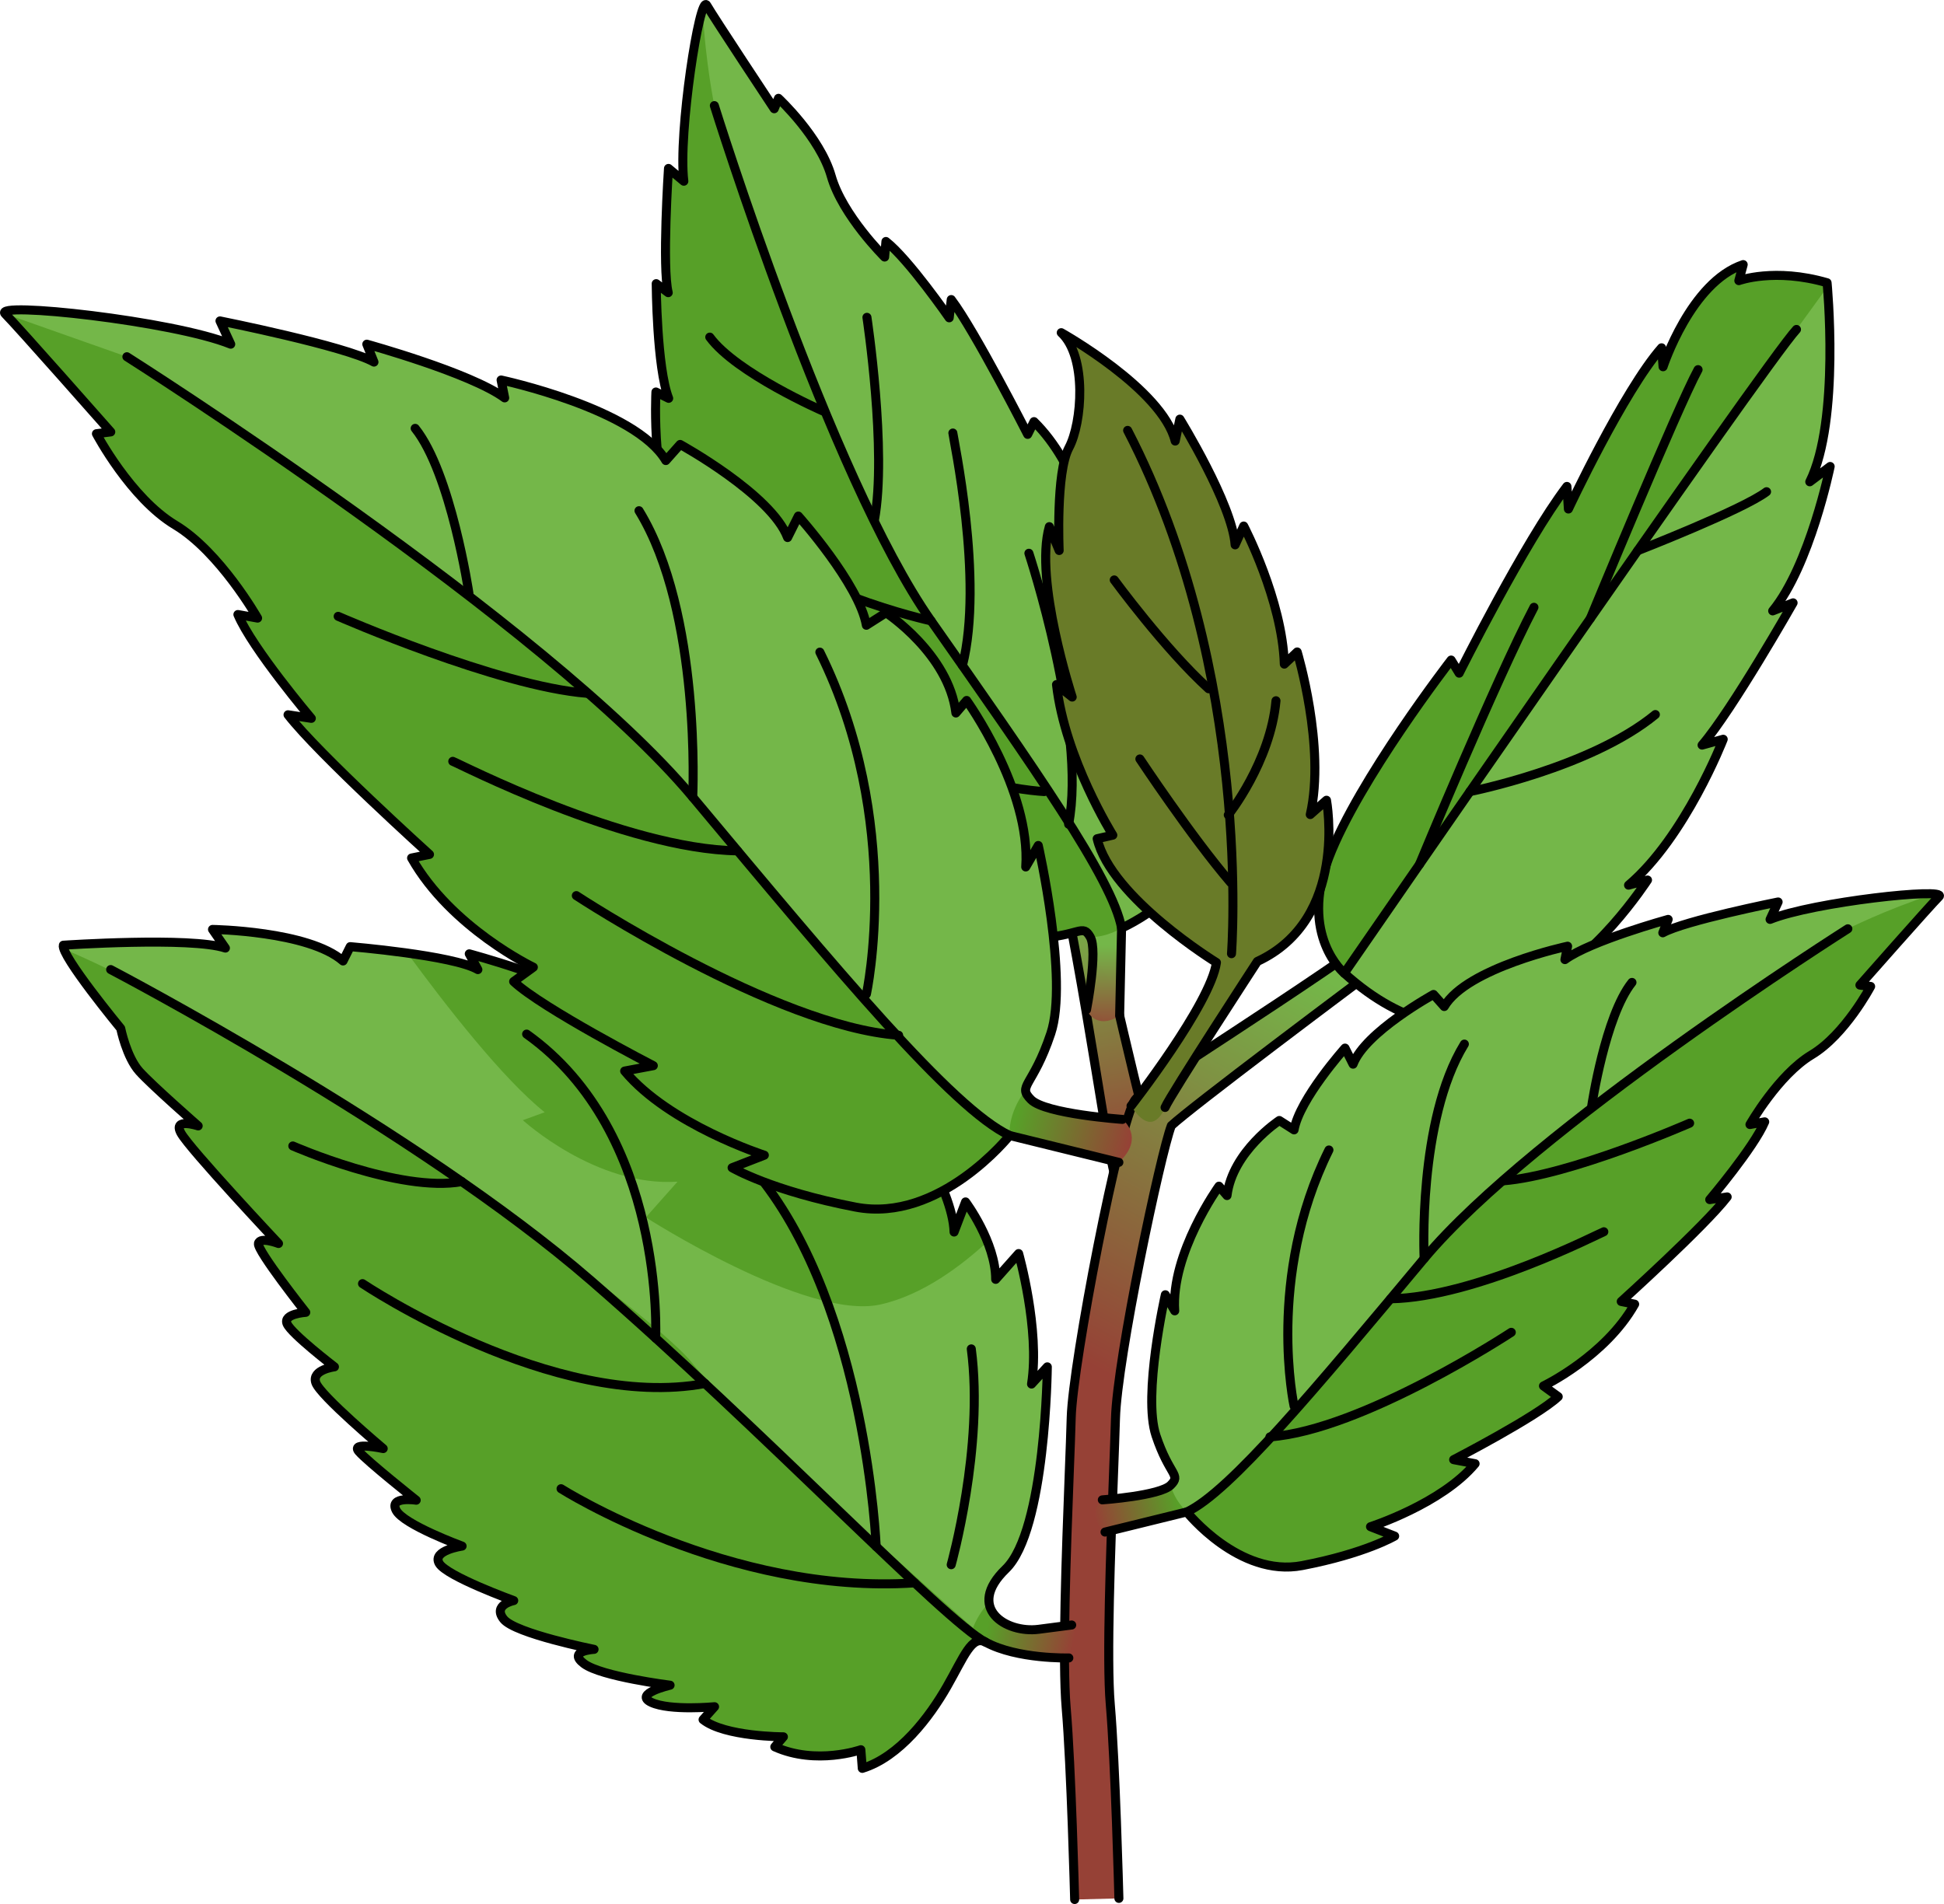 <?xml version="1.0" encoding="utf-8"?>
<!-- Generator: Adobe Illustrator 26.5.0, SVG Export Plug-In . SVG Version: 6.00 Build 0)  -->
<svg version="1.1" id="Camada_1" xmlns="http://www.w3.org/2000/svg" xmlns:xlink="http://www.w3.org/1999/xlink" x="0px" y="0px"
	 width="215.544px" height="211.15px" viewBox="0 0 215.544 211.15" enable-background="new 0 0 215.544 211.15"
	 xml:space="preserve">
<g>
	<linearGradient id="SVGID_1_" gradientUnits="userSpaceOnUse" x1="119.542" y1="99.668" x2="125.785" y2="129.212">
		<stop  offset="2.007735e-07" style="stop-color:#74B749"/>
		<stop  offset="1" style="stop-color:#964136"/>
	</linearGradient>
	<path fill="url(#SVGID_1_)" stroke="#000000" stroke-linecap="round" stroke-linejoin="round" stroke-miterlimit="10" d="
		M123.798,130.882c-0.907-1.62-3.354-21.307-6.891-36.985l2.828-0.425c2.755,12.218,7.355,32.065,8.335,34.94"/>
	<g>
		
			<linearGradient id="SVGID_00000115497612607567941320000002112218618204465838_" gradientUnits="userSpaceOnUse" x1="102.043" y1="104.192" x2="101.746" y2="114.201">
			<stop  offset="2.007735e-07" style="stop-color:#74B749"/>
			<stop  offset="1" style="stop-color:#964136"/>
		</linearGradient>
		<path fill="url(#SVGID_00000115497612607567941320000002112218618204465838_)" d="M120.473,111.976c0,0,0.971,2.346,3.668,0.668
			l0.216-9.722c0,0,8.895-3.855,9.444-11.242s-0.508-11.199-0.508-11.199l-1.772,2.408c0,0-0.405-8.606-3.882-13.552l-1.093,2.271
			c0,0-2.285-10.556-3.882-13.552l-1.639,1.322c0,0-1.435-7.762-6.377-12.621l-0.702,1.414c0,0-5.872-11.523-8.475-14.95
			l-0.225,2.024c0,0-4.499-6.504-7.017-8.465l-0.144,1.725c0,0-4.684-4.63-5.919-8.97c-1.235-4.341-5.85-8.631-5.85-8.631
			l-0.472,1.155c0,0-6.723-10.149-7.487-11.478s-3.19,14.211-2.536,19.517l-1.701-1.421c0,0-0.728,11.026-0.028,13.78l-1.333-1.001
			c0,0,0.054,9.313,1.381,12.717l-1.414-0.702c0,0-0.631,11.854,3.019,15.564l-1.668,0.833c0,0,2.13,8.751,5.354,11.063
			l-2.035,0.413c0,0,4.31,6.613,7.586,8.137l-1.489,1.362c0,0,2.027,6.158,6.798,8.085l-1.288,0.615c0,0,6.023,7.395,12.57,8.68
			l-2.076,0.563c0,0,10.525,5.563,15.411,5.277c4.887-0.286,5.1-1.671,5.973-0.153S120.473,111.976,120.473,111.976z"/>
		<path fill="#57A028" d="M103.24,68.853C92.006,52.838,79.205,11.711,79.205,11.711s-0.97-4.64-1.302-10.638
			c-0.984,2.731-2.634,14.537-2.081,19.025l-1.701-1.421c0,0-0.728,11.026-0.028,13.781l-1.333-1.001c0,0,0.054,9.313,1.381,12.717
			l-1.414-0.702c0,0-0.631,11.855,3.019,15.564l-1.667,0.833c0,0,2.13,8.751,5.354,11.063l-2.035,0.413c0,0,4.31,6.613,7.586,8.137
			l-1.489,1.362c0,0,2.027,6.158,6.798,8.086l-1.288,0.614c0,0,6.023,7.395,12.57,8.68l-2.076,0.563c0,0,10.525,5.563,15.411,5.277
			c4.887-0.286,5.1-1.671,5.973-0.154c1.848,0.046,3.473-0.987,3.473-0.987C123.404,97.536,114.474,84.867,103.24,68.853z"/>
		<path fill="none" stroke="#000000" stroke-linecap="round" stroke-linejoin="round" stroke-miterlimit="10" d="M124.141,112.644
			l0.216-9.722c0,0,8.895-3.855,9.444-11.242s-0.508-11.199-0.508-11.199l-1.772,2.408c0,0-0.405-8.606-3.882-13.552l-1.093,2.271
			c0,0-2.285-10.556-3.882-13.552l-1.639,1.322c0,0-1.435-7.762-6.377-12.621l-0.702,1.414c0,0-5.872-11.523-8.475-14.95
			l-0.225,2.024c0,0-4.499-6.504-7.017-8.465l-0.144,1.725c0,0-4.684-4.63-5.919-8.97c-1.235-4.341-5.85-8.631-5.85-8.631
			l-0.472,1.155c0,0-6.723-10.149-7.487-11.478s-3.19,14.211-2.536,19.517l-1.701-1.421c0,0-0.728,11.026-0.028,13.78l-1.333-1.001
			c0,0,0.054,9.313,1.381,12.717l-1.414-0.702c0,0-0.631,11.854,3.019,15.564l-1.668,0.833c0,0,2.13,8.751,5.354,11.063
			l-2.035,0.413c0,0,4.31,6.613,7.586,8.137l-1.489,1.362c0,0,2.027,6.158,6.798,8.085l-1.288,0.615c0,0,6.023,7.395,12.57,8.68
			l-2.076,0.563c0,0,10.525,5.563,15.411,5.277c4.887-0.286,5.1-1.671,5.973-0.153s-0.411,8.066-0.411,8.066"/>
		<path fill="none" stroke="#000000" stroke-linecap="round" stroke-linejoin="round" stroke-miterlimit="10" d="M79.205,11.711
			c0,0,12.801,41.127,24.035,57.142s20.164,28.683,21.116,34.07"/>
		<path fill="none" stroke="#000000" stroke-linecap="round" stroke-linejoin="round" stroke-miterlimit="10" d="M96.123,35.19
			c0,0,2.243,14.874,0.826,22.508"/>
		<path fill="none" stroke="#000000" stroke-linecap="round" stroke-linejoin="round" stroke-miterlimit="10" d="M105.65,48.019
			c0.029,0.489,3.455,16.323,1.066,25.779"/>
		<path fill="none" stroke="#000000" stroke-linecap="round" stroke-linejoin="round" stroke-miterlimit="10" d="M114.08,61.354
			c0,0,6.438,19.532,4.405,30.046"/>
		<path fill="none" stroke="#000000" stroke-linecap="round" stroke-linejoin="round" stroke-miterlimit="10" d="M115.773,87.783
			c0,0-15.194-0.729-27.5-11.582"/>
		<path fill="none" stroke="#000000" stroke-linecap="round" stroke-linejoin="round" stroke-miterlimit="10" d="M103.24,68.853
			c0,0-15.596-3.403-22.705-10.931"/>
		<path fill="none" stroke="#000000" stroke-linecap="round" stroke-linejoin="round" stroke-miterlimit="10" d="M91.238,45.576
			c0,0-9.611-4.194-12.542-8.191"/>
	</g>
	
		<linearGradient id="SVGID_00000025444568141272402020000009587220971505296273_" gradientUnits="userSpaceOnUse" x1="154.07" y1="112.47" x2="130.268" y2="156.425">
		<stop  offset="2.007735e-07" style="stop-color:#74B749"/>
		<stop  offset="1" style="stop-color:#964136"/>
	</linearGradient>
	<path fill="url(#SVGID_00000025444568141272402020000009587220971505296273_)" d="M119.153,210.65
		c-0.004-0.147-0.383-14.756-0.937-21.226c-0.452-5.264,0.006-17.29,0.339-26.07c0.096-2.477,0.176-4.627,0.218-6.171
		c0.169-6.02,5.339-32.895,7.111-35.259c1.113-1.486,18.119-11.702,31.017-21.29l1.535,2.413
		c-10.053,7.471-26.332,19.721-28.562,21.782c-1.192,3.089-6.01,25.811-6.195,32.491c-0.044,1.556-0.126,3.724-0.22,6.222
		c-0.312,8.164-0.782,20.503-0.356,25.464c0.567,6.617,0.939,20.914,0.956,21.519L119.153,210.65z"/>
	<path fill="none" stroke="#000000" stroke-linecap="round" stroke-linejoin="round" stroke-miterlimit="10" d="M119.153,210.65
		c-0.004-0.147-0.383-14.756-0.937-21.226c-0.452-5.264,0.006-17.29,0.339-26.07c0.096-2.477,0.176-4.627,0.218-6.171
		c0.169-6.02,5.339-32.895,7.111-35.259c1.113-1.486,18.119-11.702,31.017-21.29l1.535,2.413
		c-10.053,7.471-26.332,19.721-28.562,21.782c-1.192,3.089-6.01,25.811-6.195,32.491c-0.044,1.556-0.126,3.724-0.22,6.222
		c-0.312,8.164-0.782,20.503-0.356,25.464c0.567,6.617,0.939,20.914,0.956,21.519"/>
	<g>
		
			<linearGradient id="SVGID_00000049217135459651245900000009049662653514270387_" gradientUnits="userSpaceOnUse" x1="114.162" y1="159.813" x2="123.662" y2="161.997">
			<stop  offset="2.007735e-07" style="stop-color:#57A028"/>
			<stop  offset="1" style="stop-color:#964136"/>
		</linearGradient>
		<path fill="url(#SVGID_00000049217135459651245900000009049662653514270387_)" d="M109.283,182.11
			c-1.536-0.838-2.386,1.59-4.294,4.93c-1.908,3.34-5.248,7.793-9.383,9.065l-0.159-2.068c0,0-4.93,1.749-9.542-0.318l0.954-1.113
			c0,0-6.521,0-8.906-1.908l1.272-1.431c0,0-4.93,0.477-6.998-0.477c-2.068-0.954,2.068-1.908,2.068-1.908s-7.634-0.954-9.542-2.386
			c-1.908-1.431,1.113-1.59,1.113-1.59s-8.747-1.749-10.02-3.34c-1.272-1.59,1.113-2.068,1.113-2.068s-7.475-2.704-8.27-4.135
			c-0.795-1.431,2.545-1.908,2.545-1.908s-6.521-2.386-7.316-3.976s2.227-1.113,2.227-1.113s-5.407-4.294-6.362-5.407
			s2.704-0.318,2.704-0.318s-6.998-5.884-7.475-7.316c-0.477-1.431,2.068-1.749,2.068-1.749s-4.771-3.658-5.248-4.771
			c-0.477-1.113,2.068-1.272,2.068-1.272s-5.407-6.839-5.248-7.634c0.159-0.795,2.227,0,2.227,0s-9.86-10.497-10.815-12.246
			s1.908-0.795,1.908-0.795s-5.089-4.453-6.521-6.044c-1.431-1.59-2.068-4.771-2.068-4.771s-6.68-8.111-6.362-9.224
			c0,0,14.155-0.954,17.971,0.318l-1.431-2.068c0,0,10.656,0.159,14.473,3.499l0.795-1.59c0,0,11.451,0.954,14.155,2.545
			l-0.954-1.749c0,0,10.02,2.704,14.155,5.407l-0.636-3.022c0,0,10.02,3.022,12.882,7.157l0.159-4.294c0,0,8.27,5.248,8.588,9.065
			l1.431-2.227c0,0,8.111,4.135,9.701,9.383l1.749-3.499c0,0,5.566,7.952,5.725,12.882l1.272-3.34c0,0,3.34,4.453,3.34,8.588
			l2.545-2.863c0,0,2.386,8.429,1.431,14.473l1.749-1.908c0,0-0.159,18.131-4.612,22.425c-4.453,4.294,0,7.157,3.658,6.68
			c3.658-0.477,3.658-0.477,3.658-0.477s1.113,2.227-0.318,3.658C118.508,183.86,112.782,184.019,109.283,182.11z"/>
		<path fill="#74B749" d="M109.673,177.696c-0.116-1.034,0.373-2.286,1.836-3.697c4.453-4.294,4.612-22.425,4.612-22.425
			l-1.75,1.908c0.954-6.044-1.432-14.473-1.432-14.473l-2.544,2.863c0-1.42-0.397-2.873-0.914-4.175
			c-2.819,2.61-7.181,5.952-11.928,6.979c-8.136,1.759-25.948-9.676-25.948-9.676l3.519-3.958
			c-9.03,0.621-17.152-6.817-17.152-6.817l2.419-0.88c-4.637-3.709-10.946-11.804-15.232-17.657
			c-3.306-0.461-6.331-0.713-6.331-0.713l-0.795,1.59c-3.817-3.34-14.473-3.499-14.473-3.499l1.431,2.068
			c-3.817-1.272-17.972-0.318-17.972-0.318c-0.026,0.093,0.011,0.249,0.073,0.429c23.751,10.112,64.862,39.871,69.57,45.808
			c5.058,6.377,31.226,29.467,31.226,29.467S108.396,179.013,109.673,177.696z"/>
		<path fill="none" stroke="#000000" stroke-linecap="round" stroke-linejoin="round" stroke-miterlimit="10" d="M118.508,183.86
			c0,0-5.725,0.159-9.224-1.749c-1.536-0.838-2.386,1.59-4.294,4.93c-1.908,3.34-5.248,7.793-9.383,9.065l-0.159-2.068
			c0,0-4.93,1.749-9.542-0.318l0.954-1.113c0,0-6.521,0-8.906-1.908l1.272-1.431c0,0-4.93,0.477-6.998-0.477
			c-2.068-0.954,2.068-1.908,2.068-1.908s-7.634-0.954-9.542-2.386c-1.908-1.431,1.113-1.59,1.113-1.59s-8.747-1.749-10.02-3.34
			c-1.272-1.59,1.113-2.068,1.113-2.068s-7.475-2.704-8.27-4.135c-0.795-1.431,2.545-1.908,2.545-1.908s-6.521-2.386-7.316-3.976
			s2.227-1.113,2.227-1.113s-5.407-4.294-6.362-5.407s2.704-0.318,2.704-0.318s-6.998-5.884-7.475-7.316
			c-0.477-1.431,2.068-1.749,2.068-1.749s-4.771-3.658-5.248-4.771c-0.477-1.113,2.068-1.272,2.068-1.272s-5.407-6.839-5.248-7.634
			c0.159-0.795,2.227,0,2.227,0s-9.86-10.497-10.815-12.246s1.908-0.795,1.908-0.795s-5.089-4.453-6.521-6.044
			c-1.431-1.59-2.068-4.771-2.068-4.771s-6.68-8.111-6.362-9.224c0,0,14.155-0.954,17.971,0.318l-1.431-2.068
			c0,0,10.656,0.159,14.473,3.499l0.795-1.59c0,0,11.451,0.954,14.155,2.545l-0.954-1.749c0,0,10.02,2.704,14.155,5.407
			l-0.636-3.022c0,0,10.02,3.022,12.882,7.157l0.159-4.294c0,0,8.27,5.248,8.588,9.065l1.431-2.227c0,0,8.111,4.135,9.701,9.383
			l1.749-3.499c0,0,5.566,7.952,5.725,12.882l1.272-3.34c0,0,3.34,4.453,3.34,8.588l2.545-2.863c0,0,2.386,8.429,1.431,14.473
			l1.749-1.908c0,0-0.159,18.131-4.612,22.425c-4.453,4.294,0,7.157,3.658,6.68c3.658-0.477,3.658-0.477,3.658-0.477"/>
		<path fill="none" stroke="#000000" stroke-linecap="round" stroke-linejoin="round" stroke-miterlimit="10" d="M12.269,107.521
			c0,0,34.035,17.812,53.278,34.512s39.124,37.692,43.736,40.078"/>
		<path fill="none" stroke="#000000" stroke-linecap="round" stroke-linejoin="round" stroke-miterlimit="10" d="M72.694,148.389
			c0,0,1.124-22.738-14.303-33.712"/>
		<path fill="none" stroke="#000000" stroke-linecap="round" stroke-linejoin="round" stroke-miterlimit="10" d="M97.148,171.505
			c0,0-1.065-26.292-12.993-41.083"/>
		<path fill="none" stroke="#000000" stroke-linecap="round" stroke-linejoin="round" stroke-miterlimit="10" d="M105.466,173.522
			c0,0,3.658-13.041,2.227-23.935"/>
		<path fill="none" stroke="#000000" stroke-linecap="round" stroke-linejoin="round" stroke-miterlimit="10" d="M40.195,142.35
			c0,0,21.162,14.201,37.968,11.077"/>
		<path fill="none" stroke="#000000" stroke-linecap="round" stroke-linejoin="round" stroke-miterlimit="10" d="M32.467,127.082
			c0,0,11.859,5.208,18.732,3.956"/>
		<path fill="none" stroke="#000000" stroke-linecap="round" stroke-linejoin="round" stroke-miterlimit="10" d="M62.208,165.093
			c0,0,18.617,11.818,39.208,10.442"/>
	</g>
	<g>
		
			<linearGradient id="SVGID_00000048477666477638139640000012311121820456859835_" gradientUnits="userSpaceOnUse" x1="118.89" y1="98.858" x2="131.556" y2="102.024">
			<stop  offset="2.007735e-07" style="stop-color:#57A028"/>
			<stop  offset="1" style="stop-color:#964136"/>
		</linearGradient>
		<path fill="url(#SVGID_00000048477666477638139640000012311121820456859835_)" d="M124.454,124.137c0,0,2.581,1.985-0.397,4.765
			l-12.111-2.978c0,0-7.743,9.728-17.074,7.941s-13.699-4.368-13.699-4.368l3.574-1.39c0,0-10.522-3.375-15.486-9.331l3.177-0.596
			c0,0-12.309-6.353-15.486-9.331l2.184-1.588c0,0-9.133-4.368-13.5-12.111l1.985-0.397c0,0-12.309-11.118-15.684-15.486
			l2.581,0.397c0,0-6.552-7.743-8.14-11.515l2.184,0.397c0,0-4.169-7.346-9.133-10.324s-8.736-10.125-8.736-10.125l1.588-0.199
			c0,0-10.324-11.714-11.714-13.103c-1.39-1.39,18.662,0.794,25.015,3.375l-1.191-2.581c0,0,13.897,2.779,17.074,4.566l-0.794-1.985
			c0,0,11.515,3.177,15.287,5.956l-0.397-1.985c0,0,14.89,3.177,18.265,8.934l1.588-1.787c0,0,10.125,5.559,11.912,10.324
			l1.191-2.382c0,0,6.75,7.544,7.544,12.111l2.184-1.39c0,0,6.949,4.566,7.743,11.118l1.191-1.39c0,0,7.147,9.927,6.552,18.464
			l1.39-2.382c0,0,3.375,14.89,1.39,20.846c-1.985,5.956-3.772,5.757-2.184,7.346C115.917,123.541,124.454,124.137,124.454,124.137z
			"/>
		<path fill="#74B749" d="M113.726,120.858c0.043-0.871,1.36-1.972,2.787-6.251c1.985-5.956-1.39-20.846-1.39-20.846l-1.39,2.382
			c0.596-8.537-6.551-18.464-6.551-18.464l-1.191,1.39c-0.794-6.552-7.743-11.118-7.743-11.118l-2.184,1.39
			c-0.794-4.566-7.544-12.111-7.544-12.111l-1.191,2.382c-1.787-4.765-11.912-10.324-11.912-10.324l-1.588,1.787
			c-3.375-5.758-18.265-8.934-18.265-8.934l0.397,1.985c-3.772-2.78-15.287-5.956-15.287-5.956l0.794,1.985
			C38.29,38.37,24.393,35.59,24.393,35.59l1.191,2.581c-6.074-2.468-24.658-4.57-25.063-3.535l0.048,0.16l13.5,4.765
			c0,0,46.656,29.582,62.737,48.839c16.082,19.258,28.788,34.545,35.141,37.523C111.946,125.923,111.646,123.604,113.726,120.858z"
			/>
		<path fill="none" stroke="#000000" stroke-linecap="round" stroke-linejoin="round" stroke-miterlimit="10" d="M124.057,128.901
			l-12.111-2.978c0,0-7.743,9.728-17.074,7.941s-13.699-4.368-13.699-4.368l3.574-1.39c0,0-10.522-3.375-15.486-9.331l3.177-0.596
			c0,0-12.309-6.353-15.486-9.331l2.184-1.588c0,0-9.133-4.368-13.5-12.111l1.985-0.397c0,0-12.309-11.118-15.684-15.486
			l2.581,0.397c0,0-6.552-7.743-8.14-11.515l2.184,0.397c0,0-4.169-7.346-9.133-10.324s-8.736-10.125-8.736-10.125l1.588-0.199
			c0,0-10.324-11.714-11.714-13.103c-1.39-1.39,18.662,0.794,25.015,3.375l-1.191-2.581c0,0,13.897,2.779,17.074,4.566l-0.794-1.985
			c0,0,11.515,3.177,15.287,5.956l-0.397-1.985c0,0,14.89,3.177,18.265,8.934l1.588-1.787c0,0,10.125,5.559,11.912,10.324
			l1.191-2.382c0,0,6.75,7.544,7.544,12.111l2.184-1.39c0,0,6.949,4.566,7.743,11.118l1.191-1.39c0,0,7.147,9.927,6.552,18.464
			l1.39-2.382c0,0,3.375,14.89,1.39,20.846c-1.985,5.956-3.772,5.757-2.184,7.346c1.588,1.588,10.125,2.184,10.125,2.184"/>
		<path fill="none" stroke="#000000" stroke-linecap="round" stroke-linejoin="round" stroke-miterlimit="10" d="M14.069,39.561
			c0,0,46.656,29.582,62.737,48.839s28.787,34.545,35.141,37.523"/>
		<path fill="none" stroke="#000000" stroke-linecap="round" stroke-linejoin="round" stroke-miterlimit="10" d="M37.496,68.349
			c0,0,17.67,7.743,27.596,8.537"/>
		<path fill="none" stroke="#000000" stroke-linecap="round" stroke-linejoin="round" stroke-miterlimit="10" d="M50.202,84.43
			c0.596,0.199,19.059,9.728,31.567,9.927"/>
		<path fill="none" stroke="#000000" stroke-linecap="round" stroke-linejoin="round" stroke-miterlimit="10" d="M63.901,99.32
			c0,0,22.037,14.493,35.736,15.486"/>
		<path fill="none" stroke="#000000" stroke-linecap="round" stroke-linejoin="round" stroke-miterlimit="10" d="M96.064,110.239
			c0,0,4.169-19.059-5.162-37.92"/>
		<path fill="none" stroke="#000000" stroke-linecap="round" stroke-linejoin="round" stroke-miterlimit="10" d="M76.806,88.4
			c0,0,0.993-20.449-5.956-31.765"/>
		<path fill="none" stroke="#000000" stroke-linecap="round" stroke-linejoin="round" stroke-miterlimit="10" d="M51.989,65.768
			c0,0-1.985-13.302-5.956-18.265"/>
	</g>
	<g>
		<path fill="#57A028" d="M149.049,107.926c0,0-5.023-4.149-1.716-12.804s13.563-21.925,13.563-21.925l0.891,1.455
			c0,0,7.264-14.561,11.947-20.71l0.164,2.506c0,0,6.133-13.104,10.333-17.879l0.164,2.102c0,0,3.064-9.382,8.884-11.328
			l-0.483,1.779c0,0,3.961-1.459,9.784,0.233c0,0,1.47,15.28-1.92,22.075l2.262-1.7c0,0-2.254,10.998-6.373,16.015l2.263-0.892
			c0,0-6.7,11.811-10.092,15.776l2.344-0.649c0,0-4.194,10.839-10.496,16.181l2.102-0.568c0,0-6.136,9.466-12.36,11.412l2.587,0.078
			C172.897,109.086,162.731,120.234,149.049,107.926z"/>
		<path fill="#74B749" d="M172.897,109.086l-2.587-0.078c6.224-1.946,12.36-11.412,12.36-11.412l-2.102,0.568
			c6.302-5.342,10.497-16.181,10.497-16.181l-2.344,0.649c3.392-3.965,10.092-15.776,10.092-15.776l-2.263,0.891
			c4.119-5.017,6.373-16.015,6.373-16.015l-2.262,1.7c3.046-6.106,2.169-19.054,1.959-21.621l-3.43,4.724
			c-3.473,3.723-50.139,71.392-50.139,71.392C162.731,120.234,172.897,109.086,172.897,109.086z"/>
		<path fill="none" stroke="#000000" stroke-linecap="round" stroke-linejoin="round" stroke-miterlimit="10" d="M149.049,107.926
			c0,0-5.023-4.149-1.716-12.804s13.563-21.925,13.563-21.925l0.891,1.455c0,0,7.264-14.561,11.947-20.71l0.164,2.506
			c0,0,6.133-13.104,10.333-17.879l0.164,2.102c0,0,3.064-9.382,8.884-11.328l-0.483,1.779c0,0,3.961-1.459,9.784,0.233
			c0,0,1.47,15.28-1.92,22.075l2.262-1.7c0,0-2.254,10.998-6.373,16.015l2.263-0.892c0,0-6.7,11.811-10.092,15.776l2.344-0.649
			c0,0-4.194,10.839-10.496,16.181l2.102-0.568c0,0-6.136,9.466-12.36,11.412l2.587,0.078
			C172.897,109.086,162.731,120.234,149.049,107.926z"/>
		<path fill="none" stroke="#000000" stroke-linecap="round" stroke-linejoin="round" stroke-miterlimit="10" d="M149.049,107.926
			c0,0,46.666-67.669,50.139-71.392"/>
		<path fill="none" stroke="#000000" stroke-linecap="round" stroke-linejoin="round" stroke-miterlimit="10" d="M157.384,95.866
			c0,0,8.469-20.451,12.695-28.52"/>
		<path fill="none" stroke="#000000" stroke-linecap="round" stroke-linejoin="round" stroke-miterlimit="10" d="M176.336,68.575
			c0,0,9.681-23.457,11.941-27.583"/>
		<path fill="none" stroke="#000000" stroke-linecap="round" stroke-linejoin="round" stroke-miterlimit="10" d="M181.579,61.071
			c0,0,11.683-4.557,14.29-6.542"/>
		<path fill="none" stroke="#000000" stroke-linecap="round" stroke-linejoin="round" stroke-miterlimit="10" d="M162.981,87.784
			c0,0,13.37-2.634,20.561-8.544"/>
	</g>
	<g>
		<path fill="#697B28" d="M125.403,122.648c0,0,8.809-11.283,9.472-15.907c0,0-11.692-7.181-13.225-13.732l1.735-0.394
			c0,0-5.314-8.496-6.243-16.698l1.739,1.385c0,0-4.238-12.97-2.536-18.898l1.091,2.645c0,0-0.387-8.659,1.083-11.397
			c1.47-2.738,2.019-10.118-0.852-12.76c0,0,11.19,6.249,12.635,12.019l0.516-2.432c0,0,5.815,9.429,6.128,13.942l0.951-2.086
			c0,0,4.293,8.216,4.503,15.313l1.43-1.349c0,0,3.169,10.519,1.449,18.032l1.798-1.588c0,0,2.48,13.169-7.667,17.878
			c0,0-9.605,14.735-10.231,16.191C128.554,124.269,127.319,125.595,125.403,122.648z"/>
		<path fill="none" stroke="#000000" stroke-linecap="round" stroke-linejoin="round" stroke-miterlimit="10" d="M125.403,122.648
			c0,0,8.809-11.283,9.472-15.907c0,0-11.692-7.181-13.225-13.732l1.735-0.394c0,0-5.314-8.496-6.243-16.698l1.739,1.385
			c0,0-4.238-12.97-2.536-18.898l1.091,2.645c0,0-0.387-8.659,1.083-11.397c1.47-2.738,2.019-10.118-0.852-12.76
			c0,0,11.19,6.249,12.635,12.019l0.516-2.432c0,0,5.815,9.429,6.128,13.942l0.951-2.086c0,0,4.293,8.216,4.503,15.313l1.43-1.349
			c0,0,3.169,10.519,1.449,18.032l1.798-1.588c0,0,2.48,13.169-7.667,17.878c0,0-9.605,14.735-10.231,16.191"/>
		<path fill="none" stroke="#000000" stroke-linecap="round" stroke-linejoin="round" stroke-miterlimit="10" d="M136.544,105.761
			c0,0,2.408-31.128-11.517-58.032"/>
		<path fill="none" stroke="#000000" stroke-linecap="round" stroke-linejoin="round" stroke-miterlimit="10" d="M123.543,64.313
			c0,0,5.616,7.671,10.465,12.067"/>
		<path fill="none" stroke="#000000" stroke-linecap="round" stroke-linejoin="round" stroke-miterlimit="10" d="M126.385,84.166
			c0,0,5.726,8.647,10.056,13.695"/>
		<path fill="none" stroke="#000000" stroke-linecap="round" stroke-linejoin="round" stroke-miterlimit="10" d="M136.186,90.374
			c0,0,4.675-5.87,5.29-12.664"/>
	</g>
	<g>
		
			<linearGradient id="SVGID_00000079481732160148618750000014223225149082690727_" gradientUnits="userSpaceOnUse" x1="126.358" y1="145.543" x2="117.186" y2="147.399">
			<stop  offset="2.007735e-07" style="stop-color:#57A028"/>
			<stop  offset="1" style="stop-color:#964136"/>
		</linearGradient>
		<path fill="url(#SVGID_00000079481732160148618750000014223225149082690727_)" d="M122.223,166.332c0,0-1.933,1.487,0.297,3.568
			l9.069-2.23c0,0,5.798,7.285,12.786,5.947s10.258-3.271,10.258-3.271l-2.676-1.041c0,0,7.879-2.527,11.596-6.987l-2.379-0.446
			c0,0,9.217-4.757,11.596-6.987l-1.635-1.189c0,0,6.839-3.271,10.109-9.069l-1.487-0.297c0,0,9.217-8.325,11.745-11.596
			l-1.933,0.297c0,0,4.906-5.798,6.095-8.623l-1.635,0.297c0,0,3.122-5.501,6.839-7.731c3.717-2.23,6.541-7.582,6.541-7.582
			l-1.189-0.149c0,0,7.731-8.771,8.771-9.812c1.041-1.041-13.975,0.595-18.732,2.527l0.892-1.933c0,0-10.407,2.081-12.786,3.419
			l0.595-1.487c0,0-8.623,2.379-11.448,4.46l0.297-1.487c0,0-11.15,2.379-13.678,6.69l-1.189-1.338c0,0-7.582,4.163-8.92,7.731
			l-0.892-1.784c0,0-5.055,5.649-5.649,9.069l-1.635-1.041c0,0-5.203,3.419-5.798,8.325l-0.892-1.041c0,0-5.352,7.433-4.906,13.826
			l-1.041-1.784c0,0-2.527,11.15-1.041,15.61c1.487,4.46,2.825,4.311,1.635,5.501C128.616,165.886,122.223,166.332,122.223,166.332z
			"/>
		<path fill="#74B749" d="M157.904,139.572c12.042-14.421,46.979-36.573,46.979-36.573s4.06-2.06,9.54-3.867
			c-2.779-0.23-14.139,1.192-18.163,2.826l0.892-1.933c0,0-10.407,2.082-12.786,3.419l0.595-1.487c0,0-8.623,2.379-11.447,4.46
			l0.297-1.487c0,0-11.15,2.379-13.678,6.69l-1.189-1.338c0,0-7.583,4.163-8.92,7.731l-0.892-1.784c0,0-5.055,5.649-5.649,9.069
			l-1.635-1.041c0,0-5.204,3.419-5.798,8.325l-0.892-1.041c0,0-5.352,7.434-4.906,13.826l-1.041-1.784c0,0-2.527,11.15-1.041,15.61
			c1.487,4.46,2.825,4.311,1.636,5.501c0.419,1.725,1.784,2.973,1.784,2.973C136.347,165.44,145.862,153.993,157.904,139.572z"/>
		<path fill="none" stroke="#000000" stroke-linecap="round" stroke-linejoin="round" stroke-miterlimit="10" d="M122.521,169.9
			l9.069-2.23c0,0,5.798,7.285,12.786,5.947s10.258-3.271,10.258-3.271l-2.676-1.041c0,0,7.879-2.527,11.596-6.987l-2.379-0.446
			c0,0,9.217-4.757,11.596-6.987l-1.635-1.189c0,0,6.839-3.271,10.109-9.069l-1.487-0.297c0,0,9.217-8.325,11.745-11.596
			l-1.933,0.297c0,0,4.906-5.798,6.095-8.623l-1.635,0.297c0,0,3.122-5.501,6.839-7.731c3.717-2.23,6.541-7.582,6.541-7.582
			l-1.189-0.149c0,0,7.731-8.771,8.771-9.812c1.041-1.041-13.975,0.595-18.732,2.527l0.892-1.933c0,0-10.407,2.081-12.786,3.419
			l0.595-1.487c0,0-8.623,2.379-11.448,4.46l0.297-1.487c0,0-11.15,2.379-13.678,6.69l-1.189-1.338c0,0-7.582,4.163-8.92,7.731
			l-0.892-1.784c0,0-5.055,5.649-5.649,9.069l-1.635-1.041c0,0-5.203,3.419-5.798,8.325l-0.892-1.041c0,0-5.352,7.433-4.906,13.826
			l-1.041-1.784c0,0-2.527,11.15-1.041,15.61c1.487,4.46,2.825,4.311,1.635,5.501c-1.189,1.189-7.582,1.635-7.582,1.635"/>
		<path fill="none" stroke="#000000" stroke-linecap="round" stroke-linejoin="round" stroke-miterlimit="10" d="M204.883,102.999
			c0,0-34.937,22.152-46.979,36.573c-12.042,14.421-21.557,25.868-26.314,28.098"/>
		<path fill="none" stroke="#000000" stroke-linecap="round" stroke-linejoin="round" stroke-miterlimit="10" d="M187.34,124.556
			c0,0-13.232,5.798-20.665,6.393"/>
		<path fill="none" stroke="#000000" stroke-linecap="round" stroke-linejoin="round" stroke-miterlimit="10" d="M177.826,136.598
			c-0.446,0.149-14.272,7.285-23.638,7.433"/>
		<path fill="none" stroke="#000000" stroke-linecap="round" stroke-linejoin="round" stroke-miterlimit="10" d="M167.567,147.749
			c0,0-16.502,10.853-26.76,11.596"/>
		<path fill="none" stroke="#000000" stroke-linecap="round" stroke-linejoin="round" stroke-miterlimit="10" d="M143.483,155.925
			c0,0-3.122-14.272,3.865-28.396"/>
		<path fill="none" stroke="#000000" stroke-linecap="round" stroke-linejoin="round" stroke-miterlimit="10" d="M157.904,139.572
			c0,0-0.743-15.313,4.46-23.787"/>
		<path fill="none" stroke="#000000" stroke-linecap="round" stroke-linejoin="round" stroke-miterlimit="10" d="M176.488,122.624
			c0,0,1.487-9.961,4.46-13.678"/>
	</g>
</g>
</svg>
